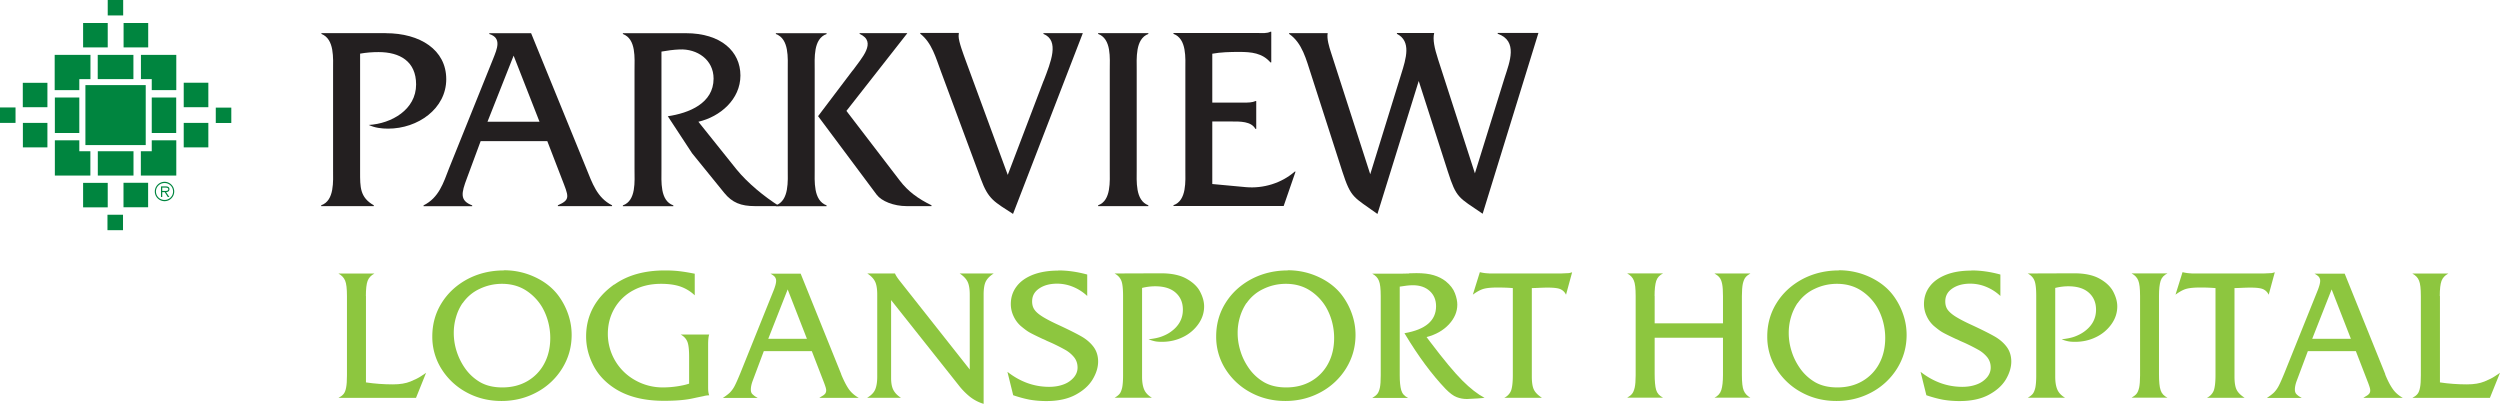 <svg width="260" height="42" viewBox="0 0 260 42" xmlns="http://www.w3.org/2000/svg"><g fill-rule="nonzero" fill="none"><g fill="#00853F"><path d="M15.782 10.141h2.543v3.691h-2.543v-3.691z"/><path d="M19.107 12.781v2.546h2.56v-2.546h-2.56z"/><path d="M22.441 11.192h1.615v1.598h-1.615v-1.598z"/><path d="M19.107 8.603h2.56v2.546h-2.56V8.603z"/><path d="M5.705 10.141h2.543v3.691H5.705v-3.691z"/><path d="M2.371 8.612h2.56v2.537h-2.56V8.612z"/><path d="M0 11.175h1.615v1.606H0v-1.606z"/><path d="M2.38 12.781h2.551v2.546H2.38v-2.546z"/><path d="M5.705 14.592h2.543v1.137h1.151v2.529H5.705v-3.666z"/><path d="M13.884 15.729v2.529h-3.712v-2.529h3.712z"/><path d="M15.782 14.592h2.552v3.666h-3.686v-2.529h1.134v-1.137z"/><path d="M8.643 19.018h2.56v2.546h-2.56v-2.546z"/><path d="M11.177 22.333h1.616v1.606h-1.616v-1.606z"/><path d="M12.844 19.009h2.56v2.546h-2.56v-2.546z"/><path d="M14.657 5.707h3.677v3.665h-2.552V8.227h-1.125v-2.52z"/><path d="M10.164 5.707h3.711v2.52h-3.711v-2.52z"/><path d="M5.687 5.707h3.721v2.52h-1.16v1.145H5.687V5.707z"/><path d="M12.853 2.392h2.56V4.93h-2.56V2.392z"/><path d="M11.203 0h1.607v1.606h-1.607V0z"/><path d="M8.643 2.392h2.56V4.93h-2.56V2.392z"/><path d="M8.883 8.851h6.272v6.237H8.883V8.851z"/><path d="M17.114 20.923c.558 0 1.005-.453 1.005-1.008 0-.555-.455-1.008-1.005-1.008-.55 0-1.014.453-1.014 1.008 0 .555.456 1.008 1.014 1.008Zm0-.128a.883.883 0 0 1-.894-.88c0-.487.396-.88.894-.88s.885.393.885.88-.395.88-.885.88Zm.155-.82c.197 0 .352-.086.352-.3 0-.179-.103-.29-.395-.29h-.481v1.102h.128v-.504h.258l.318.504h.163l-.335-.504-.008-.008Zm-.396-.12v-.342h.327c.137 0 .3.018.3.163 0 .205-.249.18-.403.18h-.224Z"/></g><g fill="#231F20"><path d="M40.113 3.452c3.574 0 6.297 1.725 6.297 4.784 0 3.059-2.938 5.143-6.048 5.143-.687 0-1.374-.085-2.01-.384 2.362-.137 4.923-1.59 4.923-4.212 0-2.41-1.701-3.366-3.9-3.366-.662 0-1.29.05-1.925.162v12.328c0 1.53-.026 2.623 1.426 3.443v.086h-5.473v-.086c1.4-.495 1.237-2.512 1.237-3.742V7.305c0-1.23.164-3.23-1.211-3.777v-.085h6.684v.009Z"/><path d="m49.984 14.686-1.426 3.853c-.575 1.53-.773 2.324.55 2.82v.085h-5.06v-.085c1.598-.795 2.062-2.324 2.663-3.879L51.3 6.083c.387-.983.91-2.136-.412-2.546v-.085h4.347l5.722 14.02c.635 1.554 1.125 3.092 2.697 3.878v.086h-5.636v-.086c1.35-.598 1.126-.905.387-2.82l-1.486-3.852h-6.925l-.009.008Zm3.437-8.91-2.723 6.886h5.412l-2.698-6.887h.009Z"/><path d="M71.317 3.452c3.685 0 5.687 1.913 5.687 4.4 0 2.486-2.113 4.288-4.373 4.81l3.96 4.946c1.152 1.418 2.888 2.845 4.451 3.828h-2.526c-1.46 0-2.362-.36-3.187-1.367l-3.35-4.127-2.527-3.853c2.2-.325 4.76-1.341 4.76-3.913 0-1.965-1.701-3.118-3.548-3.033-.636.026-1.237.111-1.873.222v12.252c0 1.256-.163 3.255 1.237 3.742v.085h-5.25v-.085c1.401-.496 1.212-2.512 1.212-3.742V7.313c0-1.256.19-3.255-1.211-3.776v-.085h6.546-.008Z"/><path d="M81.927 7.28c0-1.231.163-3.23-1.237-3.743v-.085h5.275v.085c-1.4.496-1.237 2.512-1.237 3.742v10.304c0 1.255-.163 3.255 1.237 3.776v.085H80.69v-.085c1.4-.521 1.237-2.546 1.237-3.776V7.279Zm6.761.05c.911-1.281 2.56-2.981.714-3.802v-.085h4.948v.026l-6.323 8.065 5.55 7.245c.85 1.119 1.899 1.888 3.3 2.571v.086H94.29c-1.349 0-2.612-.521-3.11-1.18l-6.1-8.175 3.6-4.76.008.01Z"/><path d="M108.543 8.398c.739-1.94 1.675-4.186-.026-4.87v-.085h4.098l-7.26 18.804c-1.924-1.256-2.56-1.478-3.35-3.64l-4.15-11.183c-.524-1.392-.936-2.981-2.147-3.913v-.085h4.012l-.026.325c0 .598.524 1.939.739 2.546l4.373 11.892 3.737-9.816v.025Z"/><path d="M115.416 7.305c0-1.256.19-3.255-1.211-3.777v-.085h5.223v.085c-1.374.522-1.211 2.546-1.211 3.777v10.303c0 1.23-.163 3.23 1.211 3.742v.086h-5.223v-.086c1.374-.495 1.211-2.512 1.211-3.742V7.305Z"/><path d="m126.078 19.138 3.488.324c1.813.162 3.712-.41 5.086-1.615h.086l-1.237 3.58h-11.46v-.085c1.4-.496 1.236-2.512 1.236-3.742V7.296c0-1.256.164-3.255-1.237-3.776v-.086h8.798c.464 0 .936.052 1.288-.136h.086v3.195h-.086c-.85-.982-1.976-1.093-3.247-1.093-.962 0-1.925.025-2.801.187v5.084h3.273c.439 0 .877 0 1.212-.162h.086v2.896h-.086c-.438-.795-1.598-.77-2.449-.77h-2.036v6.503Z"/><path d="M143.26 22.256c-2.5-1.803-2.748-1.615-3.66-4.426l-3.247-10.09c-.498-1.503-.91-3.28-2.285-4.212v-.085h4.012c-.112.598.163 1.452.327 1.965l4.098 12.713 3.213-10.39c.524-1.665 1.074-3.442-.438-4.211v-.086h3.874c-.163.684.026 1.555.413 2.76l3.823 11.833 3.11-10.005c.498-1.555 1.4-3.776-.739-4.51v-.086h4.236l-5.8 18.804c-2.525-1.726-2.723-1.589-3.625-4.4l-3.024-9.406-4.287 13.806v.026Z"/></g><g fill="#8DC63F"><path d="M38.06 30.782v8.988c.91.137 1.847.205 2.809.205.739 0 1.34-.102 1.821-.299.482-.196.851-.384 1.117-.564.258-.18.43-.29.507-.341l-1.048 2.605h-8.059c.24-.128.413-.256.533-.41.12-.145.206-.376.258-.666.06-.3.086-.718.086-1.265v-8.244c0-.769-.06-1.307-.19-1.606-.128-.308-.352-.547-.695-.735h3.737c-.352.188-.584.444-.704.76-.12.325-.18.846-.18 1.58l.008-.008Z"/><path d="M52.424 28.108c1.169 0 2.277.257 3.317.76 1.04.505 1.864 1.188 2.457 2.051a7.14 7.14 0 0 1 .92 1.845c.222.667.334 1.359.334 2.068 0 1.256-.326 2.41-.97 3.46a6.93 6.93 0 0 1-2.647 2.495c-1.117.606-2.345.914-3.677.914-1.332 0-2.534-.299-3.625-.889a6.939 6.939 0 0 1-2.612-2.434 6.25 6.25 0 0 1-.962-3.384c0-1.29.326-2.452.979-3.494.653-1.042 1.546-1.862 2.68-2.47 1.135-.597 2.397-.905 3.798-.905l.008-.017Zm-4.321 3.418a5.025 5.025 0 0 0-.67 1.435 5.713 5.713 0 0 0-.24 1.692c0 .598.094 1.238.291 1.862.198.624.482 1.213.868 1.769a4.964 4.964 0 0 0 1.607 1.478c.627.35 1.383.53 2.285.53.97 0 1.839-.214 2.595-.65a4.558 4.558 0 0 0 1.76-1.82c.422-.777.628-1.674.628-2.682 0-.547-.069-1.094-.215-1.658a6.253 6.253 0 0 0-.644-1.563 5.279 5.279 0 0 0-1.71-1.743c-.704-.436-1.52-.658-2.457-.658-.799 0-1.572.17-2.311.521a4.36 4.36 0 0 0-1.77 1.487h-.017Z"/><path d="M63.894 29.595c1.383-.983 3.136-1.47 5.258-1.47.55 0 1.048.026 1.486.077.447.051.98.137 1.615.265v2.247a4.13 4.13 0 0 0-1.495-.914c-.55-.188-1.22-.282-2.019-.282-1.074 0-2.027.222-2.86.666a4.94 4.94 0 0 0-1.96 1.863c-.463.794-.704 1.683-.704 2.682a5.512 5.512 0 0 0 2.852 4.819 5.787 5.787 0 0 0 2.887.743c.464 0 .945-.034 1.46-.11.516-.078.929-.172 1.255-.283V37.13c0-.769-.06-1.307-.189-1.606-.129-.308-.352-.547-.696-.735h2.973c-.078.222-.112.573-.112 1.043v4.442c0 .222.009.385.026.496.017.102.043.222.086.341a2.48 2.48 0 0 0-.619.094c-.008 0-.395.077-1.151.24-.756.162-1.736.239-2.947.239-2.148 0-3.892-.461-5.24-1.376-.946-.64-1.659-1.435-2.131-2.383-.473-.949-.713-1.923-.713-2.94 0-1.101.249-2.11.747-3.024.498-.914 1.22-1.7 2.174-2.375l.017.009Z"/><path d="M87.477 38.916c.266.64.524 1.153.782 1.53.258.375.61.683 1.048.93H85.21c.077-.05.18-.12.326-.205a.93.93 0 0 0 .301-.256.596.596 0 0 0 .086-.316c0-.103-.026-.222-.069-.359a9.88 9.88 0 0 0-.232-.64l-1.194-3.085h-4.991l-1.143 3.05c-.137.359-.206.675-.206.948 0 .214.051.376.172.487.12.111.223.197.326.257.103.06.18.102.215.128h-3.626c.327-.214.576-.402.748-.573a2.85 2.85 0 0 0 .48-.674c.147-.282.345-.727.594-1.333l3.496-8.69c.146-.392.224-.691.224-.896a.639.639 0 0 0-.138-.427c-.094-.111-.249-.222-.455-.333h3.144l4.227 10.474-.017-.017ZM79.9 35.234h4.02l-2.001-5.135-2.02 5.135Z"/><path d="m93.654 29.313 7.2 9.116v-7.775c0-.606-.077-1.06-.232-1.367-.155-.307-.43-.59-.816-.846h3.54c-.387.248-.662.522-.817.82-.154.3-.232.761-.232 1.376V42a4.297 4.297 0 0 1-1.409-.726 7.186 7.186 0 0 1-1.203-1.23l-7.01-8.834v8.107c0 .521.077.94.24 1.248.164.307.421.572.782.803h-3.514c.421-.248.705-.538.842-.872.138-.333.207-.777.207-1.324v-8.518c0-.623-.078-1.085-.232-1.384-.155-.307-.421-.58-.8-.829h2.879c.077.197.266.487.575.872Z"/><path d="M110.055 28.125c.988 0 1.985.146 3.016.427v2.23a4.806 4.806 0 0 0-1.47-.948 4.32 4.32 0 0 0-1.658-.333c-.764 0-1.383.17-1.872.504-.49.333-.73.777-.73 1.341 0 .333.077.624.24.855.163.239.438.478.833.726.395.248.98.555 1.77.914.988.461 1.736.837 2.251 1.128.515.29.945.649 1.272 1.076.326.427.498.948.498 1.555s-.198 1.247-.584 1.88c-.387.632-.98 1.162-1.787 1.589-.808.427-1.805.64-2.999.64-.636 0-1.22-.05-1.761-.145-.533-.102-1.1-.256-1.701-.461l-.601-2.435c1.331 1.042 2.783 1.563 4.338 1.563.559 0 1.065-.085 1.512-.256a2.53 2.53 0 0 0 1.057-.726c.258-.308.387-.65.387-1.025 0-.41-.12-.76-.353-1.06a3.235 3.235 0 0 0-.876-.751 20.096 20.096 0 0 0-1.478-.752l-.507-.222a4.071 4.071 0 0 0-.446-.205c-.636-.3-1.091-.522-1.358-.675-.266-.154-.567-.385-.91-.675a3.083 3.083 0 0 1-.74-1.026 2.92 2.92 0 0 1-.274-1.23c0-.692.197-1.307.601-1.837.395-.53.971-.931 1.71-1.221.739-.282 1.615-.428 2.612-.428l.008-.017Z"/><path d="M125.228 31.867c0 .658-.198 1.265-.593 1.829a4.161 4.161 0 0 1-1.59 1.35c-.67.333-1.4.504-2.2.504-.3 0-.549-.017-.738-.06a4.047 4.047 0 0 1-.661-.205c.558-.06 1.013-.154 1.357-.282.344-.128.661-.282.945-.487.85-.598 1.272-1.367 1.272-2.307 0-.735-.25-1.324-.748-1.768-.498-.445-1.211-.667-2.13-.667-.422 0-.877.051-1.367.171v9.227c0 .547.07.991.215 1.333.146.342.413.632.816.863h-3.892c.224-.128.396-.257.516-.402.12-.145.206-.359.275-.65.06-.29.094-.708.094-1.255v-8.279c0-.769-.06-1.307-.189-1.606-.128-.307-.352-.547-.696-.735l4.829-.017c1.1 0 1.984.188 2.655.564.67.376 1.15.829 1.417 1.359.275.53.413 1.033.413 1.512v.008Z"/><path d="M133.948 28.108c1.168 0 2.276.257 3.316.76 1.04.505 1.864 1.188 2.457 2.051a7.14 7.14 0 0 1 .92 1.845c.223.667.334 1.359.334 2.068 0 1.256-.326 2.41-.97 3.46a6.992 6.992 0 0 1-2.647 2.495c-1.116.606-2.345.914-3.677.914-1.331 0-2.534-.299-3.625-.889a6.935 6.935 0 0 1-2.612-2.434 6.25 6.25 0 0 1-.962-3.384c0-1.29.326-2.452.98-3.494.652-1.042 1.546-1.862 2.68-2.47 1.134-.597 2.397-.905 3.797-.905l.009-.017Zm-4.322 3.418a5.267 5.267 0 0 0-.67 1.435 5.713 5.713 0 0 0-.24 1.692c0 .598.094 1.238.292 1.862.189.624.48 1.213.867 1.769a4.964 4.964 0 0 0 1.607 1.478c.627.35 1.383.53 2.285.53.971 0 1.839-.214 2.595-.65a4.558 4.558 0 0 0 1.761-1.82c.421-.777.627-1.674.627-2.682 0-.547-.068-1.094-.214-1.658a6.253 6.253 0 0 0-.645-1.563 5.279 5.279 0 0 0-1.71-1.743c-.704-.436-1.52-.658-2.457-.658-.799 0-1.572.17-2.31.521a4.36 4.36 0 0 0-1.77 1.487h-.018Z"/><path d="M146.551 28.424c.172-.008.43-.017.765-.017.713 0 1.306.069 1.787.214.481.145.893.35 1.246.624.472.384.799.803.962 1.247.172.444.249.846.249 1.187 0 .744-.292 1.427-.876 2.06-.585.623-1.358 1.067-2.32 1.315l.378.504c1.409 1.863 2.526 3.204 3.342 4.016.816.82 1.59 1.418 2.311 1.802l-.713.06c-.61.034-.988.06-1.125.06-.378 0-.73-.068-1.066-.197-.335-.128-.713-.41-1.142-.845-1.435-1.504-2.844-3.4-4.227-5.707l-.06-.094c2.19-.376 3.29-1.308 3.29-2.811 0-.641-.215-1.17-.653-1.572-.438-.402-1.022-.607-1.761-.607-.352 0-.808.051-1.366.145v9.227c0 .658.051 1.17.154 1.538.104.368.344.632.722.812h-3.737c.223-.128.395-.256.524-.41.12-.145.215-.376.275-.667.06-.299.086-.717.086-1.264v-8.245c0-.768-.06-1.307-.19-1.606-.12-.307-.351-.547-.695-.734h3.05l.782-.018.008-.017Z"/><path d="M154.86 28.441h7.482l.748-.034c.103 0 .24-.034.412-.094l-.636 2.341a1.152 1.152 0 0 0-.627-.598c-.266-.102-.696-.145-1.28-.145-.24 0-.601.008-1.108.034l-.542.017v9.21c0 .624.078 1.077.224 1.367.146.29.42.564.825.829h-3.91a1.43 1.43 0 0 0 .696-.726c.12-.308.19-.855.19-1.64v-9.04c-.379-.034-.903-.06-1.59-.06-.627 0-1.1.043-1.443.137-.335.094-.713.3-1.126.607l.73-2.341a4.358 4.358 0 0 0 .954.128v.008Z"/><path d="M172.085 30.782v2.845h7.105V30.8c0-.546-.026-.965-.086-1.264-.06-.299-.146-.521-.275-.675-.12-.154-.3-.29-.524-.419h3.737c-.223.129-.395.257-.515.41-.12.154-.207.376-.275.667-.06.299-.095.726-.095 1.281v8.202c0 .77.06 1.307.19 1.615.128.308.351.555.695.743h-3.737c.36-.17.601-.444.713-.803.112-.359.172-.88.172-1.563v-3.87h-7.105v3.759c0 .76.051 1.315.154 1.666.103.35.344.623.722.811h-3.737c.223-.128.395-.256.515-.41.12-.145.206-.367.275-.658.06-.29.095-.709.095-1.256v-8.261c0-.77-.06-1.307-.19-1.606-.12-.308-.352-.547-.695-.735h3.737c-.36.17-.601.436-.713.777-.112.35-.172.872-.172 1.564l.009.008Z"/><path d="M191.26 28.108c1.169 0 2.277.257 3.317.76 1.04.505 1.864 1.188 2.457 2.051a7.14 7.14 0 0 1 .92 1.845c.223.667.334 1.359.334 2.068 0 1.256-.326 2.41-.97 3.46a6.992 6.992 0 0 1-2.647 2.495c-1.116.606-2.345.914-3.677.914-1.331 0-2.534-.299-3.625-.889a6.935 6.935 0 0 1-2.612-2.434 6.25 6.25 0 0 1-.962-3.384c0-1.29.326-2.452.98-3.494.652-1.042 1.546-1.862 2.68-2.47 1.134-.597 2.397-.905 3.797-.905l.009-.017Zm-4.32 3.418a5.267 5.267 0 0 0-.671 1.435 5.713 5.713 0 0 0-.24 1.692c0 .598.094 1.238.292 1.862.189.624.48 1.213.867 1.769a4.964 4.964 0 0 0 1.607 1.478c.627.35 1.383.53 2.285.53.971 0 1.839-.214 2.595-.65a4.558 4.558 0 0 0 1.761-1.82c.421-.777.627-1.674.627-2.682 0-.547-.069-1.094-.215-1.658a6.253 6.253 0 0 0-.644-1.563 5.279 5.279 0 0 0-1.71-1.743c-.704-.436-1.52-.658-2.457-.658-.799 0-1.572.17-2.31.521a4.36 4.36 0 0 0-1.77 1.487h-.018Z"/><path d="M205.024 28.125c.988 0 1.993.146 3.016.427v2.23a4.806 4.806 0 0 0-1.47-.948 4.32 4.32 0 0 0-1.658-.333c-.764 0-1.383.17-1.873.504-.49.333-.73.777-.73 1.341 0 .333.077.624.24.855.164.23.439.478.834.726.395.248.98.555 1.77.914.988.461 1.735.837 2.25 1.128.516.29.946.649 1.272 1.076.327.427.499.948.499 1.555s-.198 1.247-.576 1.88c-.387.632-.98 1.162-1.787 1.589-.808.427-1.804.64-3.007.64-.636 0-1.22-.05-1.761-.145-.533-.102-1.1-.256-1.701-.461l-.602-2.435c1.332 1.042 2.784 1.563 4.339 1.563.558 0 1.065-.085 1.512-.256a2.53 2.53 0 0 0 1.057-.726c.257-.308.386-.65.386-1.025 0-.41-.12-.76-.352-1.06a3.235 3.235 0 0 0-.876-.751 20.096 20.096 0 0 0-1.478-.752l-.507-.222a4.071 4.071 0 0 0-.447-.205c-.635-.3-1.09-.522-1.357-.675-.266-.154-.567-.385-.91-.675a3.083 3.083 0 0 1-.74-1.026 2.92 2.92 0 0 1-.274-1.23c0-.692.197-1.307.6-1.837.396-.53.972-.931 1.71-1.221.74-.29 1.616-.428 2.612-.428l.009-.017Z"/><path d="M220.196 31.867c0 .658-.197 1.265-.593 1.829a4.161 4.161 0 0 1-1.589 1.35c-.67.333-1.4.504-2.2.504-.3 0-.54-.017-.738-.06a3.188 3.188 0 0 1-.662-.205c.559-.06 1.014-.154 1.358-.282.343-.128.653-.282.945-.487.85-.598 1.271-1.367 1.271-2.307 0-.735-.249-1.324-.747-1.768-.498-.445-1.212-.667-2.13-.667-.422 0-.877.051-1.367.171v9.227c0 .547.069.991.215 1.333.146.342.412.632.816.863h-3.892c.224-.128.395-.257.516-.402.12-.145.206-.359.275-.65.06-.29.094-.708.094-1.255v-8.279c0-.769-.06-1.307-.189-1.606-.12-.307-.352-.547-.696-.735l4.829-.017c1.1 0 1.984.188 2.654.564.67.376 1.143.829 1.418 1.359.275.53.412 1.033.412 1.512v.008Z"/><path d="M224.535 30.782v8.125c0 .778.051 1.342.172 1.683.111.342.352.598.713.77h-3.737c.223-.129.395-.257.515-.402.12-.146.206-.36.275-.65.06-.29.094-.709.094-1.256v-8.278c0-.77-.06-1.307-.189-1.606-.12-.308-.352-.547-.695-.735h3.737c-.361.17-.602.427-.713.769-.112.342-.172.863-.172 1.572v.008Z"/><path d="M227.937 28.441h7.483l.748-.034c.103 0 .24-.034.412-.094l-.636 2.341a1.152 1.152 0 0 0-.627-.598c-.266-.102-.696-.145-1.28-.145-.24 0-.601.008-1.108.034l-.542.017v9.21c0 .624.078 1.077.224 1.367.146.29.42.564.825.829h-3.91a1.43 1.43 0 0 0 .696-.726c.12-.308.19-.855.19-1.64v-9.04a18.04 18.04 0 0 0-1.59-.06c-.627 0-1.1.043-1.443.137-.335.094-.713.3-1.126.607l.73-2.341a4.358 4.358 0 0 0 .954.128v.008Z"/><path d="M248.05 38.916c.257.64.524 1.153.79 1.53.258.375.61.683 1.048.93h-4.098c.077-.05.18-.12.326-.205a.93.93 0 0 0 .301-.256.528.528 0 0 0 .086-.316c0-.103-.026-.222-.069-.359a8.32 8.32 0 0 0-.232-.64l-1.194-3.085h-4.991l-1.143 3.05c-.138.359-.206.675-.206.948 0 .214.06.376.172.487.111.111.223.197.326.257.103.06.18.102.215.128h-3.626c.327-.214.576-.402.748-.573a2.85 2.85 0 0 0 .48-.674c.147-.274.344-.727.594-1.333l3.496-8.69c.146-.392.224-.691.224-.896a.639.639 0 0 0-.138-.427c-.094-.111-.249-.222-.455-.333h3.144l4.227 10.474-.026-.017Zm-7.578-3.682h4.02l-2.001-5.135-2.02 5.135Z"/><path d="M253.754 30.782v8.988c.91.137 1.847.205 2.81.205.738 0 1.34-.102 1.82-.299.482-.196.851-.384 1.11-.564.257-.18.429-.29.506-.341l-1.048 2.605h-8.059c.24-.128.413-.256.533-.41.12-.145.206-.376.258-.666.06-.3.085-.718.085-1.265v-8.244c0-.769-.06-1.307-.189-1.606-.12-.308-.352-.547-.695-.735h3.737c-.352.188-.584.444-.705.76-.12.325-.18.846-.18 1.58l.017-.008Z"/></g></g></svg>